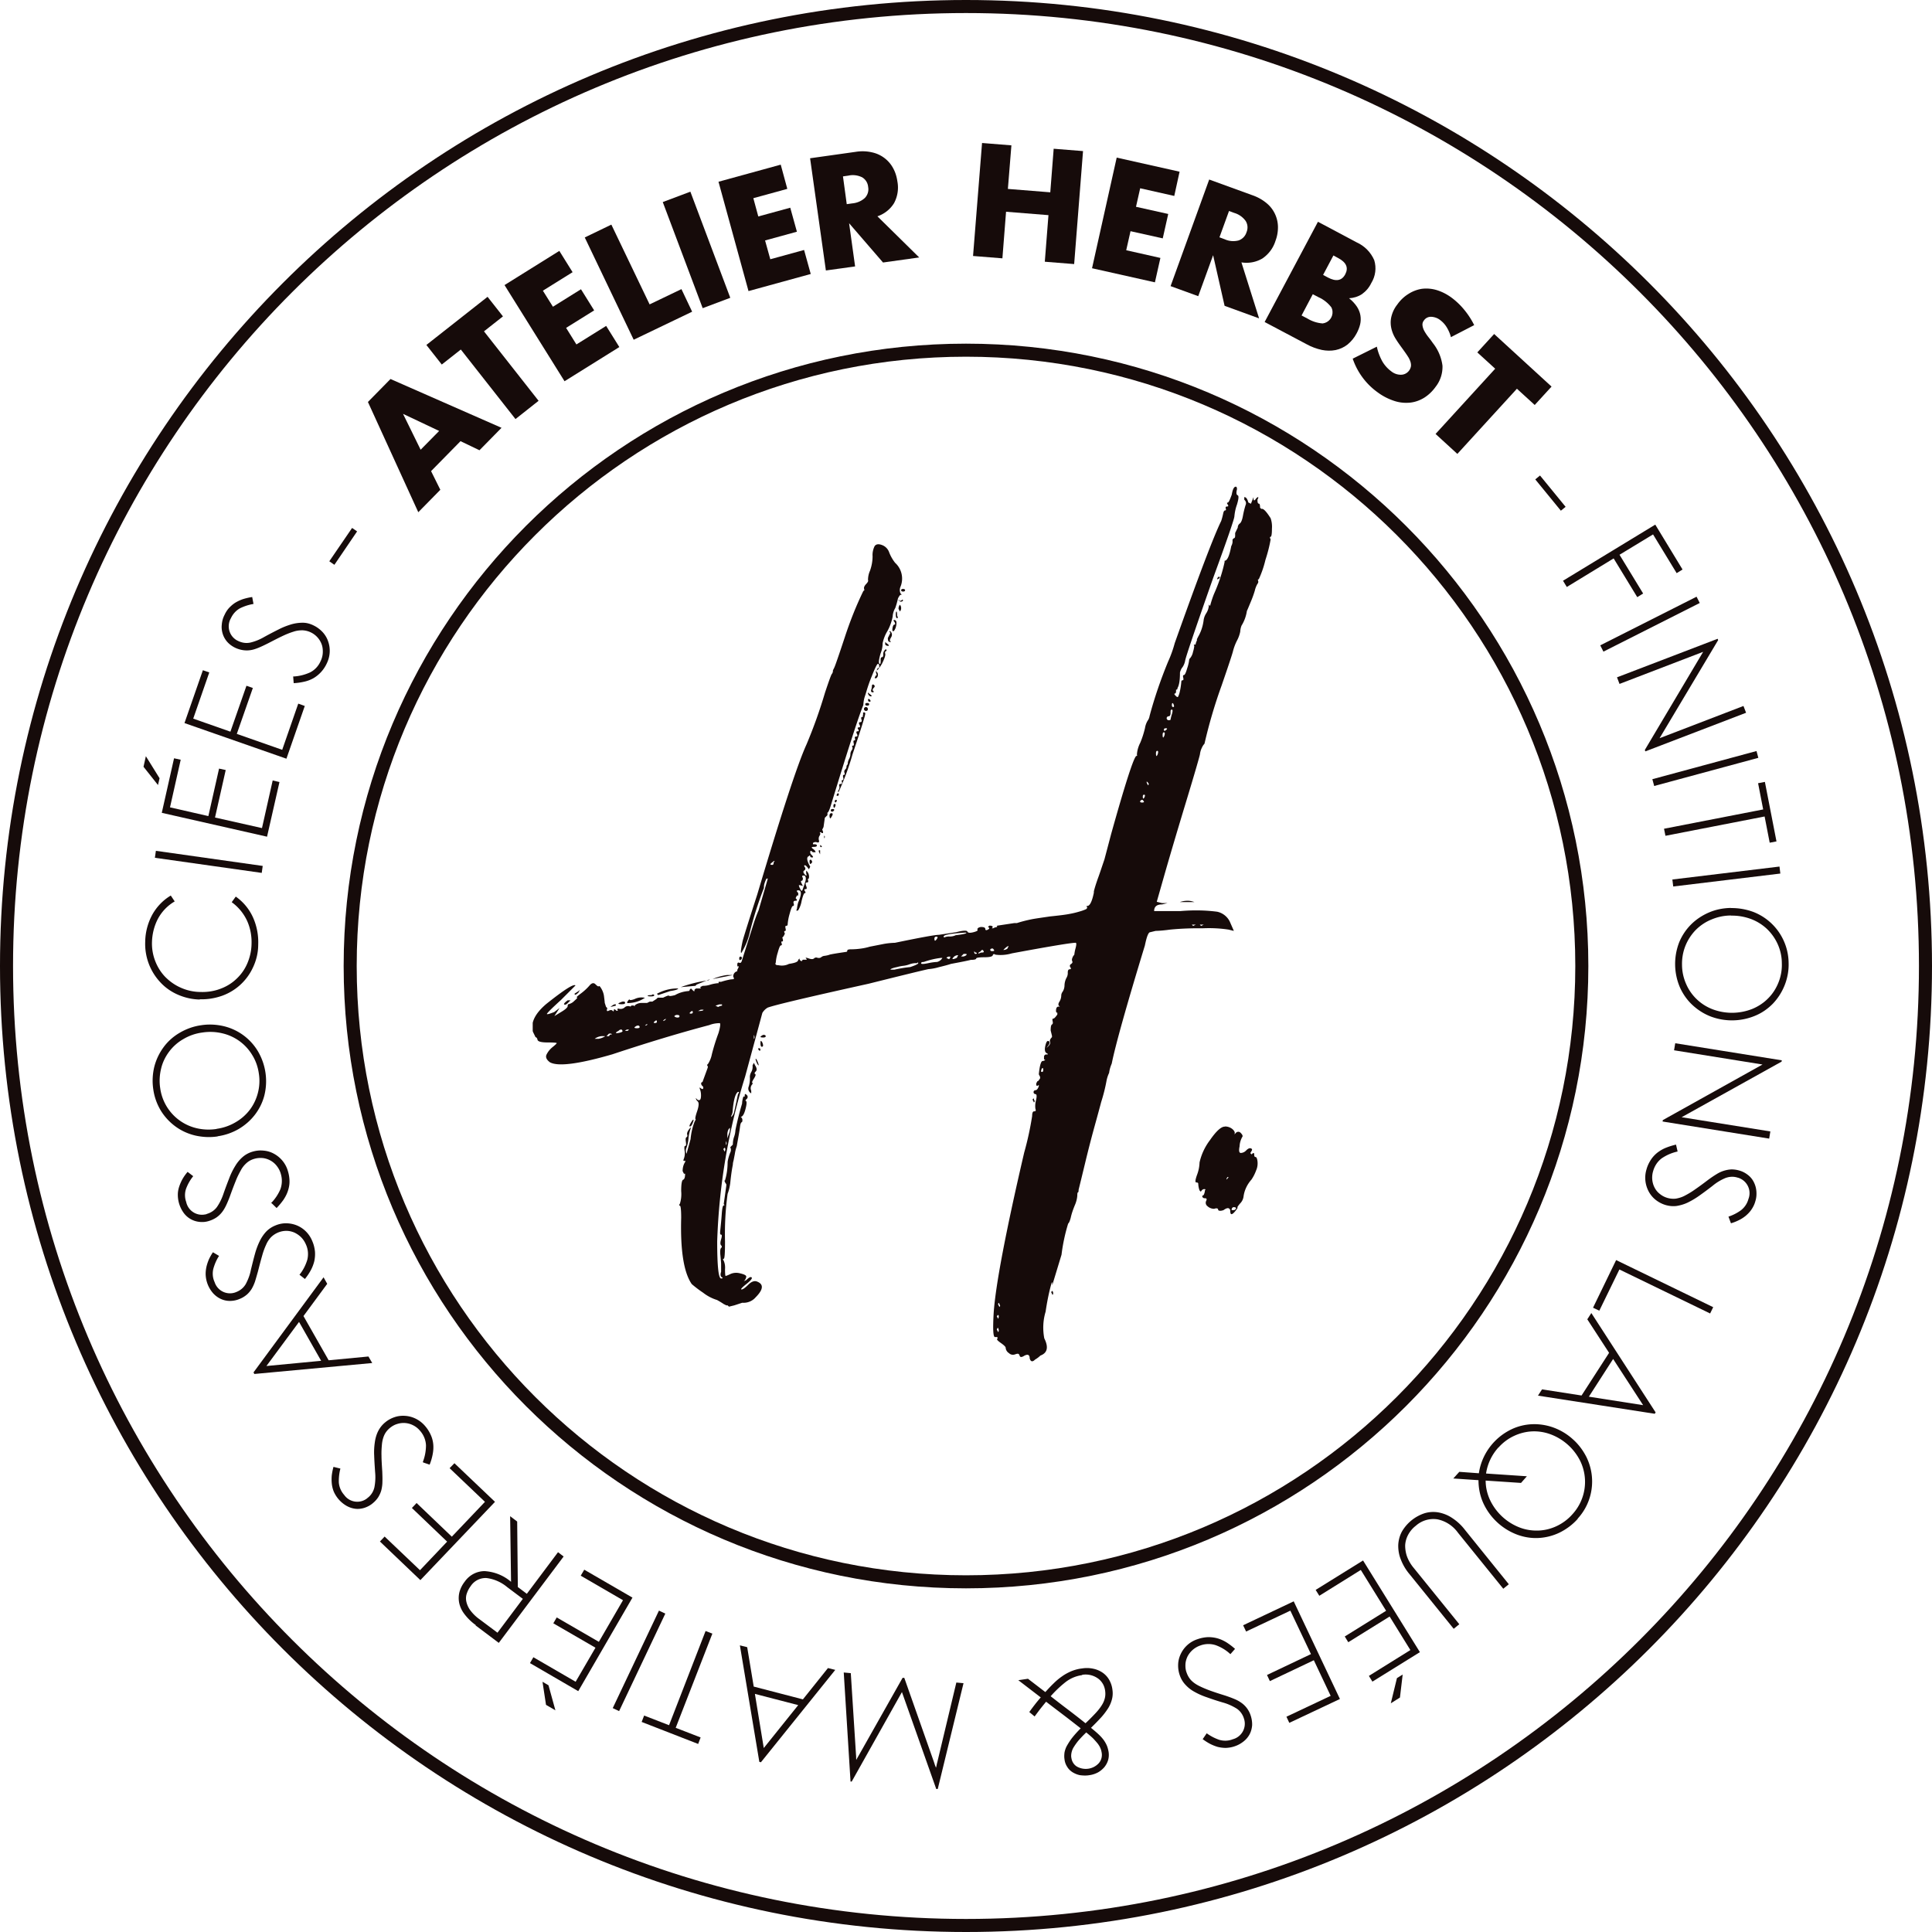 <?xml version="1.0" encoding="UTF-8"?>
<svg data-bbox="0.5 0.5 147.08 147.08" viewBox="0 0 148.08 148.08" xmlns="http://www.w3.org/2000/svg" data-type="ugc">
    <g>
        <defs>
            <clipPath id="a61c4cd7-0a4c-490e-94fc-dd99fd3375c6">
                <path d="M137.08 10.96v126.16H10.99V10.96z"/>
            </clipPath>
            <clipPath id="50d5f4e3-bf1b-4413-ad57-33d29eb8a552">
                <path d="M97.56 37.3v67.07H40.83V37.3z"/>
            </clipPath>
        </defs>
        <path fill="none" stroke="#160b0a" stroke-miterlimit="10" d="M147.58 74.04c0 40.615-32.925 73.54-73.54 73.54S.5 114.655.5 74.04 33.425.5 74.04.5s73.54 32.925 73.54 73.54z"/>
        <path fill="none" stroke="#160b0a" stroke-miterlimit="10" d="M121.24 74.04c0 26.068-21.132 47.2-47.2 47.2s-47.2-21.132-47.2-47.2 21.132-47.2 47.2-47.2 47.2 21.132 47.2 47.2z"/>
        <path d="m119.8 44.51 7.07-4.3 2.09 3.44-.45.28-1.81-2.97-2.57 1.56 1.81 2.97-.45.28-1.81-2.97-3.59 2.19-.28-.46Z" fill="#160b0a"/>
        <path fill="#160b0a" d="m130.035 45.735.243.482-7.382 3.728-.243-.482z"/>
        <path d="m123.92 51.92 7.73-2.96.04.1-4.49 7.52 6.43-2.47.2.52-7.72 2.96-.04-.11 4.47-7.52-6.41 2.46-.19-.5Z" fill="#160b0a"/>
        <path fill="#160b0a" d="m134.629 57.563.14.521-7.982 2.159-.141-.521z"/>
        <path d="m135.27 59.92.89 4.57-.52.1-.39-2.01-7.6 1.48-.11-.54 7.6-1.48-.39-2.01.52-.1Z" fill="#160b0a"/>
        <path fill="#160b0a" d="m136.391 66.418.065.536-8.21.992-.065-.536z"/>
        <g clip-path="url(#a61c4cd7-0a4c-490e-94fc-dd99fd3375c6)">
            <path d="M132.66 69.6c.58-.01 1.16.09 1.71.29 1.62.62 2.7 2.17 2.72 3.91.02.59-.09 1.18-.31 1.73-.21.52-.51.99-.89 1.39-.39.4-.85.72-1.36.93a4.62 4.62 0 0 1-3.41.06c-.52-.2-.99-.5-1.4-.88s-.73-.84-.96-1.35c-.47-1.1-.49-2.33-.06-3.45.21-.51.52-.98.91-1.37s.86-.7 1.37-.92c.53-.23 1.1-.34 1.68-.35m.01.58c-.52 0-1.03.11-1.5.31-.45.18-.86.46-1.2.8-.33.34-.6.75-.78 1.19-.19.47-.28.97-.27 1.47 0 .51.11 1.02.32 1.49.39.9 1.14 1.6 2.06 1.94.98.36 2.06.34 3.03-.05.45-.19.86-.46 1.2-.81.34-.34.6-.75.78-1.2.19-.47.28-.98.26-1.48 0-.99-.42-1.94-1.14-2.63-.35-.33-.77-.59-1.22-.76-.49-.18-1-.27-1.52-.26" fill="#160b0a"/>
            <path d="m128.4 79.96 8.17 1.31-.02.1-7.66 4.26 6.8 1.09-.09.55-8.17-1.31.02-.11 7.64-4.26-6.78-1.09z" fill="#160b0a"/>
            <path d="M128.58 88.26c-.43.09-.84.27-1.2.51-.33.24-.56.59-.67.98-.07.22-.09.45-.07.67.02.21.08.42.18.61s.23.35.4.48c.34.28.79.41 1.23.36.23-.04.46-.11.67-.22.27-.14.54-.3.79-.48.29-.2.62-.44 1-.73.23-.17.45-.32.65-.44a2.36 2.36 0 0 1 1.15-.37c.21 0 .41.03.61.09.25.07.47.19.67.35.19.15.34.34.44.55.11.22.17.45.19.69.02.26 0 .51-.08.76-.06.23-.17.45-.3.64-.12.18-.27.33-.43.47-.16.13-.34.25-.53.34-.2.1-.4.18-.61.24l-.19-.51c.34-.11.67-.28.96-.49.28-.22.48-.52.57-.86.25-.64-.07-1.35-.7-1.6-.04-.02-.09-.03-.13-.04-.31-.1-.63-.08-.93.03q-.54.225-.99.6c-.36.28-.7.53-1.01.75-.28.2-.58.38-.89.53-.27.13-.55.21-.84.26-.29.04-.58.01-.86-.07a2.3 2.3 0 0 1-.74-.38q-.33-.255-.54-.63c-.29-.53-.36-1.15-.18-1.73.07-.26.19-.51.34-.74.14-.21.31-.39.5-.54.2-.15.42-.28.65-.37.25-.1.51-.18.77-.24l.12.52Z" fill="#160b0a"/>
            <path d="m131.09 100.68-6.97-3.38-1.54 3.16-.48-.23 1.77-3.65 7.44 3.61-.24.49Z" fill="#160b0a"/>
            <path d="m126.9 108.25-.07.11-8.95-1.39.31-.48 3.03.47 2.11-3.27-1.67-2.57.31-.48 4.93 7.62Zm-3.26-4.09-1.86 2.89 4.16.65z" fill="#160b0a"/>
            <path d="M120.93 116.41c-.39.44-.87.8-1.4 1.06-.5.24-1.04.38-1.6.41s-1.11-.06-1.63-.25a4.66 4.66 0 0 1-2.61-2.42c-.25-.55-.37-1.15-.37-1.76l-1.93-.13.46-.51 1.5.11c.06-.42.18-.82.36-1.21a4.5 4.5 0 0 1 2.14-2.16c.5-.24 1.05-.37 1.6-.39s1.11.07 1.63.26c.54.2 1.04.5 1.47.89.44.39.79.86 1.05 1.38.76 1.56.5 3.43-.68 4.71m-6.07-5.46a3.8 3.8 0 0 0-.95 2l3.13.21-.45.51-2.71-.18c0 .52.12 1.03.34 1.5.47.98 1.29 1.73 2.3 2.11.46.17.94.24 1.43.22.48-.02.95-.14 1.39-.35.46-.22.87-.53 1.2-.91a3.67 3.67 0 0 0 .58-4.09 4.17 4.17 0 0 0-2.25-2.02c-.45-.17-.94-.25-1.42-.23s-.95.14-1.38.34c-.46.21-.87.52-1.2.89" fill="#160b0a"/>
            <path d="m115.65 121.42-.43.35-3.47-4.29c-.38-.53-.94-.9-1.58-1.03-.6-.09-1.2.09-1.65.49-.25.19-.45.43-.6.71-.13.25-.21.53-.22.81 0 .29.05.59.15.86.12.31.29.6.51.86l3.49 4.31-.43.35-3.38-4.18c-.29-.34-.52-.73-.68-1.15-.14-.35-.2-.73-.19-1.11.02-.35.11-.7.28-1.01a3.14 3.14 0 0 1 1.75-1.41c.34-.1.7-.12 1.05-.06.37.07.73.21 1.04.42.37.24.7.54.97.89l3.38 4.19Z" fill="#160b0a"/>
            <path d="m104.47 119.6 4.36 7.03-3.64 2.26-.27-.44 3.18-1.98-1.59-2.57-3.17 1.97-.27-.44 3.17-1.97-1.94-3.13-3.18 1.98-.28-.45 3.64-2.26Zm3.04 8.74-.21 1.77-.7.44.47-1.93.45-.28Z" fill="#160b0a"/>
            <path d="m99.16 122.74 3.54 7.48-3.88 1.83-.22-.47 3.39-1.6-1.29-2.73-3.37 1.6-.22-.47 3.37-1.6-1.58-3.33-3.39 1.6-.23-.48 3.87-1.83Z" fill="#160b0a"/>
            <path d="M94.3 126.78c-.32-.3-.7-.53-1.11-.68-.39-.13-.81-.12-1.19.02a1.73 1.73 0 0 0-.98.84c-.09.19-.15.39-.16.6-.01.22.01.44.09.64q.105.315.33.57c.16.17.36.31.57.42.27.14.56.26.85.37.33.12.72.25 1.18.39.27.09.52.18.73.27.2.08.38.18.56.31a1.9 1.9 0 0 1 .69.96c.08.24.12.5.11.75-.02.24-.08.47-.19.68s-.27.4-.46.55c-.2.16-.43.29-.67.37-.22.08-.46.12-.7.13-.21 0-.43-.03-.63-.08-.2-.06-.4-.14-.59-.24s-.37-.22-.55-.35l.31-.45c.29.21.61.38.96.5.34.1.7.09 1.03-.04.66-.17 1.06-.84.89-1.5-.01-.05-.03-.09-.04-.13-.1-.3-.3-.57-.57-.74-.33-.2-.69-.36-1.07-.46-.44-.13-.83-.26-1.19-.39a5.4 5.4 0 0 1-.95-.42q-.39-.21-.69-.54c-.2-.21-.35-.47-.44-.74-.09-.26-.13-.54-.12-.82s.08-.55.2-.8c.26-.55.73-.96 1.31-1.14.26-.09.52-.14.8-.15.25 0 .49.03.73.1s.47.18.68.31c.23.15.44.31.64.49l-.35.4Z" fill="#160b0a"/>
            <path d="M83.62 132.43c.22.18.41.34.57.49.15.14.28.28.4.44.1.14.18.28.25.44.06.15.1.31.13.48.03.21.02.43-.04.63s-.16.38-.29.54c-.14.16-.31.3-.49.4q-.315.165-.66.21c-.23.04-.47.03-.71 0-.21-.04-.4-.12-.58-.23-.17-.11-.31-.25-.41-.42a1.3 1.3 0 0 1-.2-.57c-.03-.17-.02-.35 0-.52.04-.19.1-.37.2-.54.12-.21.25-.41.4-.6.2-.25.41-.48.64-.71-.47-.37-.92-.72-1.34-1.04s-.86-.65-1.31-1c-.19.23-.36.44-.5.62-.14.19-.27.36-.38.51l-.41-.34s.07-.09.13-.18l.21-.28c.08-.1.16-.21.26-.33s.18-.22.28-.33l-1.72-1.32.74-.11 1.33 1.02c.21-.23.41-.45.62-.65.2-.2.41-.38.64-.54.22-.16.46-.29.71-.4.27-.11.55-.19.84-.22.3-.05.61-.04.91.03.26.06.5.17.71.32.2.15.36.33.48.55s.2.46.23.71c.04.25.03.5-.03.74s-.16.48-.29.69c-.16.25-.34.49-.54.71-.22.24-.48.51-.77.79m-.68-4.03c-.46.06-.89.24-1.26.52-.42.33-.81.7-1.16 1.1.37.29.78.61 1.23.95s.94.72 1.44 1.12c.29-.27.53-.52.73-.73.18-.19.35-.39.49-.61.12-.18.21-.37.26-.58.05-.2.05-.4.02-.6-.03-.19-.09-.37-.19-.53s-.23-.3-.38-.4a1.63 1.63 0 0 0-1.2-.26m.31 4.43q-.315.3-.6.63-.195.24-.36.51c-.08.13-.13.28-.16.43-.02.13-.03.25 0 .38.04.27.19.51.42.65.55.31 1.24.21 1.67-.25.2-.22.28-.52.23-.81-.02-.11-.04-.22-.09-.33-.05-.13-.12-.24-.2-.35-.11-.14-.23-.27-.35-.4-.14-.14-.33-.3-.55-.48" fill="#160b0a"/>
            <path d="M71.85 137.12h-.09l-2.63-7.43-3.85 6.86h-.09l-.52-8.36.54.05.4 6.27c.01.06.01.12.01.19 0 .06 0 .12.01.19.03-.06.06-.12.09-.17s.07-.11.1-.17l3.36-5.95h.13l2.28 6.47q.06.21.15.42c.02-.07.04-.14.05-.21s.03-.14.05-.21l1.46-6.11.55.05-1.98 8.13Z" fill="#160b0a"/>
            <path d="m58.32 135.07-.12-.03-1.49-8.93.56.14.5 3.02 3.77.98 1.92-2.4.56.14-5.69 7.07Zm2.86-4.38-3.32-.86.68 4.15z" fill="#160b0a"/>
            <path d="m53.52 133.67-4.34-1.69.19-.49 1.91.74 2.8-7.22.52.2-2.81 7.22 1.91.74-.19.5Z" fill="#160b0a"/>
            <path fill="#160b0a" d="m50.506 123.446.488.23-3.542 7.474-.488-.231z"/>
            <path d="m48.47 122.46-4.15 7.16-3.7-2.15.26-.45 3.24 1.88 1.52-2.61-3.23-1.87.26-.45 3.23 1.87 1.85-3.19-3.24-1.88.27-.46 3.71 2.15Zm-6.62 8.21-.27-1.77.46.27.53 1.92z" fill="#160b0a"/>
            <path d="M36.47 124.56a4 4 0 0 1-.89-.87c-.19-.25-.33-.55-.39-.86-.05-.27-.04-.56.03-.82.08-.28.21-.54.39-.77.35-.51.92-.82 1.54-.82.75.05 1.45.33 2.02.82l-.07-5.03.54.41.05 5.02.69.52 2.39-3.19.43.33-4.97 6.62-1.78-1.34Zm3.61-2.01-1.2-.9c-.45-.38-1.01-.63-1.6-.7-.49-.02-.95.22-1.21.63-.13.17-.22.35-.29.55s-.08.41-.04.61c.05.24.15.46.29.66.2.27.44.51.71.7l1.39 1.04 1.94-2.59Z" fill="#160b0a"/>
            <path d="m37.93 115.12-5.71 5.99-3.1-2.96.36-.38 2.71 2.58 2.08-2.19-2.7-2.58.36-.38 2.7 2.58 2.54-2.67-2.71-2.58.37-.38 3.11 2.96Z" fill="#160b0a"/>
            <path d="M32.41 112.05c.16-.41.24-.85.24-1.28a1.8 1.8 0 0 0-.45-1.1c-.14-.17-.32-.32-.52-.42a1.6 1.6 0 0 0-1.23-.11c-.21.06-.4.17-.57.31s-.31.31-.41.51c-.1.21-.16.44-.19.68-.03.31-.05.61-.04.92 0 .35.03.76.06 1.24.01.29.02.55.01.78 0 .21-.03.42-.08.63-.05.19-.13.36-.23.53-.11.17-.25.33-.41.46-.19.17-.42.29-.66.37-.23.07-.47.1-.7.07-.24-.03-.47-.11-.68-.23a2.35 2.35 0 0 1-.97-1.09c-.08-.2-.13-.41-.15-.62q-.03-.315 0-.63c.03-.22.07-.43.13-.64l.53.13c-.09.35-.13.71-.12 1.07.03.35.17.68.41.95.39.56 1.17.69 1.72.29.04-.03.07-.06.11-.09.25-.2.42-.48.49-.8.07-.38.09-.77.05-1.16-.03-.46-.06-.87-.07-1.25-.02-.35 0-.69.05-1.03.04-.29.12-.58.25-.84s.31-.49.53-.67c.21-.18.46-.32.73-.41.26-.09.54-.12.82-.1.6.04 1.16.34 1.54.8.18.21.32.44.43.69q.15.345.18.72c.02.25 0 .5-.05.75-.05.27-.13.53-.23.78l-.5-.17Z" fill="#160b0a"/>
            <path d="m19.49 105.3-.06-.11 5.37-7.29.28.5-1.82 2.47 1.93 3.39 3.05-.29.29.5-9.04.84Zm5.13-.99-1.7-2.99-2.5 3.38 4.2-.4Z" fill="#160b0a"/>
            <path d="M22.94 97.72c.28-.34.48-.73.61-1.15.1-.39.07-.81-.1-1.18-.09-.21-.21-.4-.37-.56-.15-.15-.33-.27-.52-.36-.19-.08-.4-.13-.61-.13-.44 0-.87.18-1.18.49-.16.17-.29.37-.38.59-.13.28-.23.57-.31.87-.1.34-.2.74-.32 1.2-.08.28-.15.53-.22.75-.07.2-.16.4-.27.58-.11.16-.23.31-.38.43-.16.13-.34.24-.53.31-.23.1-.49.15-.74.15q-.36 0-.69-.15c-.22-.1-.41-.24-.58-.42a2.3 2.3 0 0 1-.58-1.34c-.02-.21 0-.43.04-.64s.11-.41.19-.61c.09-.2.2-.39.32-.57l.47.28c-.2.3-.34.64-.44.99-.08.34-.05.7.1 1.02a1.235 1.235 0 0 0 1.68.75c.3-.12.55-.33.71-.61.18-.34.32-.71.39-1.09.11-.44.21-.85.31-1.21.09-.33.21-.66.36-.97.13-.27.29-.51.49-.73.2-.21.44-.37.71-.48.26-.11.53-.17.81-.17q.42 0 .81.15c.56.22 1 .67 1.22 1.23.11.25.17.51.2.78.02.25 0 .5-.05.74-.06.24-.15.48-.27.7-.13.24-.28.46-.45.67l-.42-.33Z" fill="#160b0a"/>
            <path d="M20.76 92.23c.31-.31.56-.68.73-1.08.14-.38.15-.8.03-1.19-.06-.22-.17-.42-.31-.6-.13-.17-.3-.31-.48-.41s-.39-.17-.6-.19c-.22-.02-.44 0-.64.06-.21.06-.41.16-.58.31-.18.16-.33.34-.44.55-.15.27-.29.54-.4.83-.13.32-.28.71-.44 1.16q-.15.405-.3.72c-.09.19-.2.38-.33.54q-.18.225-.42.39c-.17.11-.36.2-.56.26-.24.08-.5.1-.75.07a1.7 1.7 0 0 1-1.2-.7 2.37 2.37 0 0 1-.44-1.39c0-.21.04-.42.11-.63.07-.2.15-.39.26-.58s.24-.37.38-.53l.43.33c-.23.28-.41.6-.54.94-.12.33-.12.7 0 1.03.14.67.79 1.1 1.46.96.05 0 .09-.02.13-.04.31-.09.58-.27.77-.53.22-.32.39-.68.51-1.05.15-.43.3-.82.44-1.18.12-.32.28-.64.46-.93.15-.25.34-.48.56-.67s.48-.33.76-.41c.27-.08.55-.11.83-.08.28.02.55.1.79.23.53.28.93.77 1.09 1.35.08.26.12.53.12.8 0 .25-.05.49-.13.73s-.2.46-.34.67c-.16.22-.33.43-.52.62l-.38-.37Z" fill="#160b0a"/>
            <path d="M16.69 87.1c-.58.09-1.17.06-1.74-.07-.54-.13-1.05-.36-1.5-.69s-.83-.74-1.12-1.21c-.3-.5-.5-1.05-.58-1.63-.09-.58-.06-1.18.08-1.75.14-.54.38-1.04.71-1.49s.75-.82 1.23-1.1c.51-.3 1.07-.5 1.65-.58.57-.09 1.16-.06 1.72.07a4.18 4.18 0 0 1 2.62 1.91c.61 1.03.79 2.25.5 3.41-.14.54-.39 1.04-.73 1.48s-.76.8-1.23 1.08c-.5.29-1.05.48-1.62.56m-.07-.57c.51-.07 1-.24 1.44-.5.42-.24.79-.56 1.09-.95.29-.38.5-.82.62-1.28.13-.49.16-1 .08-1.5-.07-.51-.24-1-.51-1.43a3.62 3.62 0 0 0-2.29-1.66c-.5-.12-1.02-.14-1.54-.06-.52.07-1.01.24-1.46.51-.42.24-.79.57-1.08.96s-.5.82-.61 1.29c-.12.49-.15 1-.07 1.51a3.66 3.66 0 0 0 2.78 3.06c.5.12 1.03.14 1.54.06" fill="#160b0a"/>
            <path d="M15.32 76.61c-.58-.01-1.15-.14-1.68-.37-.51-.22-.97-.54-1.34-.94a4.3 4.3 0 0 1-1.17-3.13c.01-.72.2-1.43.54-2.06.34-.61.83-1.12 1.42-1.47l.3.45c-.55.32-.99.78-1.29 1.34-.28.54-.43 1.14-.45 1.74-.02.5.06 1 .24 1.47.17.45.42.86.75 1.21.34.35.74.64 1.19.84.48.22 1.01.34 1.54.34.52.02 1.05-.06 1.54-.25.46-.17.88-.43 1.23-.77.35-.33.63-.73.82-1.18.2-.47.31-.97.32-1.48.02-.61-.09-1.21-.34-1.77a3.64 3.64 0 0 0-1.18-1.43l.31-.43c.57.4 1.02.94 1.31 1.57.3.66.44 1.38.41 2.11 0 .61-.14 1.2-.4 1.75A4.14 4.14 0 0 1 17 76.33c-.55.19-1.12.28-1.7.26" fill="#160b0a"/>
            <path fill="#160b0a" d="m11.948 65.212 8.188 1.158-.075.534-8.189-1.158z"/>
            <path d="M12.11 60.17 11 58.77l.18-.81 1.05 1.69zm8.36 3.96L12.4 62.3l.94-4.18.51.11-.82 3.65 2.94.67.82-3.64.51.11-.82 3.64 3.6.81.82-3.65.52.12-.95 4.18Z" fill="#160b0a"/>
            <path d="m21.95 58.15-7.81-2.73 1.41-4.05.49.17-1.23 3.54 2.85 1 1.23-3.52.49.17-1.23 3.52 3.48 1.22 1.23-3.54.5.18-1.41 4.05Z" fill="#160b0a"/>
            <path d="M22.49 51.85c.44-.02.87-.13 1.27-.31.36-.18.65-.49.81-.86.1-.2.16-.43.17-.65.01-.21-.01-.43-.08-.63a1.64 1.64 0 0 0-1.48-1.09c-.24 0-.47.03-.7.11-.29.09-.58.21-.85.34-.32.15-.68.34-1.11.56-.26.13-.49.24-.71.33-.2.08-.4.15-.61.18-.19.03-.38.03-.58 0s-.4-.09-.59-.18c-.23-.11-.44-.26-.61-.45a1.7 1.7 0 0 1-.35-.62c-.07-.23-.1-.47-.07-.71.02-.26.09-.51.21-.74.1-.22.23-.42.4-.59.15-.15.32-.29.5-.39s.38-.19.58-.25c.21-.06.42-.11.64-.14l.1.53c-.36.06-.7.17-1.03.33-.31.17-.55.44-.7.76-.34.59-.15 1.34.44 1.69l.12.06c.29.14.61.19.93.12.38-.09.74-.24 1.08-.44.4-.22.77-.41 1.11-.58.31-.16.63-.28.96-.38q.42-.12.87-.12c.29 0 .57.08.83.21.25.12.48.29.67.49s.34.44.43.7c.21.57.17 1.19-.1 1.73a2.54 2.54 0 0 1-1.03 1.13c-.22.12-.46.21-.7.26-.26.06-.53.1-.8.11l-.04-.52Z" fill="#160b0a"/>
            <path d="m26.98 40.46.39.27-1.74 2.56-.39-.27 1.75-2.56Z" fill="#160b0a"/>
            <path d="m35.3 33.81-2.26 2.3.71 1.43-1.69 1.72-3.86-8.45 1.73-1.76 8.51 3.74-1.69 1.72-1.44-.69Zm-1.64-.78-2.77-1.31 1.35 2.75z" fill="#160b0a"/>
            <path d="m37.09 25.39 4.19 5.33-1.77 1.4-4.19-5.33-1.46 1.15-1.18-1.5 4.69-3.69 1.18 1.5-1.46 1.15Z" fill="#160b0a"/>
            <path d="m43.89 20.86-2.28 1.42.77 1.23 2.15-1.34 1.01 1.62-2.15 1.34.79 1.27 2.28-1.42 1.01 1.62-4.2 2.62-4.6-7.37 4.2-2.62 1.01 1.62Z" fill="#160b0a"/>
            <path d="m46.86 17.22 2.93 6.11 2.44-1.17.82 1.73-4.48 2.15-3.75-7.84 2.03-.98Z" fill="#160b0a"/>
            <path fill="#160b0a" d="m52.914 14.691 3.059 8.134-2.115.795-3.06-8.133z"/>
            <path d="m60.33 14.48-2.59.71.38 1.4 2.45-.67.51 1.84-2.44.67.4 1.44 2.59-.71.51 1.84-4.77 1.31-2.3-8.38 4.77-1.31.5 1.84Z" fill="#160b0a"/>
            <path d="m70.47 19.73-2.79.39-2.6-3.01.46 3.31-2.24.31-1.21-8.6 3.48-.49c.43-.07.86-.06 1.28.04.69.15 1.28.6 1.61 1.22.17.31.27.65.32 1 .11.57.02 1.15-.25 1.66-.29.48-.75.84-1.28 1.02l3.2 3.15Zm-5.58-4.08.42-.06c.36-.03.71-.17.98-.42.21-.22.31-.53.25-.84a.95.95 0 0 0-.46-.74c-.33-.16-.7-.21-1.05-.13l-.42.06.29 2.13Z" fill="#160b0a"/>
            <path d="m77.25 14.48 3.25.26.26-3.34 2.25.18-.68 8.66-2.25-.18.28-3.57-3.25-.26-.28 3.57-2.25-.18.69-8.66 2.25.18z" fill="#160b0a"/>
            <path d="m90.01 15.02-2.62-.59-.32 1.42 2.47.55-.42 1.87-2.47-.55-.33 1.46 2.62.59-.42 1.87-4.82-1.08 1.89-8.48 4.82 1.08-.41 1.87Z" fill="#160b0a"/>
            <path d="m96.5 24.4-2.64-.96-.88-3.88-1.14 3.14-2.12-.77 2.96-8.17 3.3 1.2c.41.14.79.35 1.12.63.54.45.85 1.13.85 1.83 0 .35-.06.7-.19 1.04-.17.55-.52 1.02-1 1.35-.49.29-1.06.39-1.61.3l1.35 4.28Zm-3.03-6.21.4.15c.33.15.7.18 1.06.09.29-.1.52-.33.61-.63.12-.28.1-.61-.07-.87a1.64 1.64 0 0 0-.87-.61l-.4-.15-.73 2.01Z" fill="#160b0a"/>
            <path d="m101.02 17 2.97 1.58c.6.27 1.08.76 1.34 1.36.18.59.1 1.23-.23 1.76-.16.34-.41.63-.72.85-.29.19-.63.29-.98.31.23.18.43.39.6.64.13.2.23.43.27.67.04.23.03.47-.02.69q-.09.36-.27.69c-.17.33-.41.62-.7.86-.27.21-.58.35-.91.42-.35.07-.71.06-1.06-.01-.41-.09-.81-.24-1.17-.44l-3.21-1.7 4.08-7.67Zm-1.26 7.18.44.23c.36.22.76.35 1.18.38.47-.06.8-.48.75-.95-.01-.1-.04-.2-.09-.29-.26-.33-.59-.6-.98-.77l-.44-.23zm1.65-3.11.37.2c.62.33 1.07.25 1.33-.25s.08-.91-.54-1.24l-.37-.2z" fill="#160b0a"/>
            <path d="M111.21 25.85c-.07-.28-.19-.55-.34-.79-.13-.21-.3-.39-.49-.53-.2-.16-.45-.24-.7-.25-.22 0-.42.1-.54.28-.09.11-.13.25-.11.39.02.15.07.29.14.42q.135.24.3.45c.12.15.24.31.35.47.4.5.66 1.11.74 1.74.02.58-.16 1.15-.52 1.61-.24.34-.54.63-.89.85-.33.2-.69.33-1.07.37-.41.04-.82 0-1.21-.13-.46-.15-.89-.37-1.28-.66a5.24 5.24 0 0 1-1.91-2.58l1.85-.92c.08.4.23.78.42 1.13.17.29.4.55.67.75.23.19.52.29.82.27.35-.03.63-.29.7-.63.02-.12 0-.24-.03-.35-.05-.15-.12-.3-.21-.43-.1-.16-.23-.34-.38-.55-.18-.25-.36-.49-.52-.75a2.6 2.6 0 0 1-.35-.8c-.07-.29-.08-.59-.02-.88.08-.36.23-.69.46-.98.23-.33.52-.61.86-.82.31-.2.65-.33 1.01-.39.37-.05.75-.02 1.11.08.41.12.79.31 1.14.56q.555.405.99.93c.31.37.58.78.79 1.21l-1.76.91Z" fill="#160b0a"/>
            <path d="m116.27 29.79-4.57 5-1.67-1.53 4.57-5-1.37-1.25 1.29-1.41 4.4 4.03-1.29 1.41-1.37-1.25Z" fill="#160b0a"/>
            <path fill="#160b0a" d="m118.036 36.446 1.962 2.4-.364.297-1.962-2.4z"/>
        </g>
        <g clip-path="url(#50d5f4e3-bf1b-4413-ad57-33d29eb8a552)">
            <path d="M94.81 37.3h-.1c.07 0 .1.07.1.2-.07.27-.05.42.05.46s.08.27-.05.71c-.11.3-.17.6-.2.91 0 .17-.54 1.75-1.63 4.73-1.36 3.87-2.07 5.97-2.14 6.31-.03.18-.1.36-.2.51-.1.12-.16.26-.2.41 0 .26-.01.51-.05.76-.02.12-.05.24-.1.36-.03.05-.05.1-.05.15 0 .03-.04.05-.1.05v.1c0 .14-.04.2-.1.2s-.04.07.1.2c.07.07.12.08.15.05.07-.14.12-.3.15-.46.05-.22.08-.44.1-.66 0-.1.03-.15.1-.15s.08-.07.05-.2-.02-.2.05-.2.15-.16.25-.51c.07-.2.12-.4.15-.61 0-.08.04-.15.1-.2.1-.14.17-.29.2-.46.05-.15.08-.3.1-.46-.07-.07-.04-.1.1-.1.01-.11.05-.21.1-.31v-.1l.1-.2c.22-.38.35-.79.41-1.22.02-.2.09-.39.2-.56s.18-.36.2-.56v-.11l.1.1c.08-.31.18-.62.3-.92.35-.78.63-1.6.81-2.44v-.1c.2 0 .37-.37.51-1.12.05-.09.09-.2.1-.31v-.2l.1-.1c.07 0 .1-.07.1-.2v-.2l.2-.41c0-.12.05-.24.15-.31s.19-.27.25-.61c.05-.28.12-.55.2-.81.07-.14.02-.31-.1-.41v-.2c.14 0 .24.14.31.41l.2.1.2-.51v.1c0 .2.07.2.2 0 .07-.07.12-.1.15-.1s.02.07-.05.2c0 .2.03.3.1.3s.1.1.1.31l.1.1c.13-.07.37.17.71.71.09.26.12.54.1.81 0 .41-.04.61-.1.61s-.07.07 0 .2c-.09.53-.23 1.06-.4 1.58-.12.51-.29 1-.51 1.48-.07 0-.08.04-.05.1.03.09.01.19-.05.25-.09.16-.16.33-.2.51-.07.24-.17.53-.31.86-.14.34-.24.58-.3.71-.06.4-.2.78-.41 1.12-.06.15-.09.3-.1.46-.05.25-.14.49-.26.71q-.195.39-.3.81c-.04.17-.32 1.03-.86 2.59A38 38 0 0 0 92.32 57c-.08.09-.15.19-.2.31q-.12.24-.15.51c-.04.2-.39 1.42-1.07 3.66s-1.22 4.07-1.63 5.5l-.61 2.14.41.1h.41l-.41.1c-.41 0-.61.17-.61.51h2.03c.93-.08 1.87-.07 2.8.05.42.09.78.37.97.76l.31.71-.41-.1c-.66-.1-1.32-.13-1.98-.1-.83-.01-1.66.02-2.49.1-.37.05-.74.09-1.12.1l-.41.1c-.14 0-.27.34-.41 1.02-1.43 4.68-2.27 7.7-2.54 9.05-.1.23-.17.47-.2.71-.09.19-.16.4-.2.61-.1.55-.24 1.1-.41 1.63-.27 1.02-.48 1.76-.61 2.24s-.34 1.27-.61 2.39-.44 1.81-.51 2.09c0 .14-.02.2-.05.2s-.05.08-.05.25c-.02.26-.09.52-.2.76-.12.3-.23.6-.3.92-.07.27-.14.42-.2.46-.24.78-.41 1.58-.51 2.39l-.71 2.34v-.1c0-.2-.03-.17-.1.1-.18.67-.31 1.35-.41 2.03-.2.66-.23 1.36-.1 2.04q.51 1.02-.3 1.32c-.12.12-.26.22-.41.31-.2.2-.34.16-.41-.1 0-.27-.14-.34-.41-.2q-.3.195-.36 0c-.06-.195-.15-.17-.36-.1-.16.06-.34.02-.46-.1a.53.53 0 0 1-.25-.41q0-.105-.36-.36c-.36-.255-.32-.29-.26-.36 0-.07-.02-.1-.05-.1h-.15c-.14 0-.17-.61-.1-1.83.14-2.1.92-6.21 2.34-12.31.26-.92.46-1.85.61-2.8q0-.36.15-.36c.15 0 .14-.07.1-.2-.03-.22-.01-.45.05-.66.07-.31.05-.46-.05-.46-.08 0-.15-.08-.14-.16 0-.08.07-.14.14-.14.1 0 .19-.1.26-.31v-.1c-.14.13-.2.1-.2-.1l.1-.2c0 .07.07 0 .2-.2v-.11l-.1-.2q.105-1.02.3-1.02c.08 0 .15-.04.2-.1-.07 0-.1-.02-.1-.05v-.15c-.01-.1.06-.19.15-.2h.05c.13 0 .13-.03 0-.1s-.17-.25-.1-.56.15-.42.26-.36.08.19-.05.36-.14.19 0 .05.19-.25.15-.36.02-.22.15-.36v-.1l-.1-.41c0-.27.03-.42.1-.46s.08-.12.05-.25-.02-.2.05-.2.16-.1.31-.31v-.2c0 .07-.02.08-.05.05a.17.17 0 0 1-.05-.15c0-.2.07-.31.2-.31h.1c-.14-.07-.15-.19-.05-.36a.93.93 0 0 0 .15-.46.5.5 0 0 1 .1-.31c.1-.15.15-.33.15-.51.01-.2.06-.39.15-.56.07-.12.11-.26.1-.41 0-.16.05-.25.15-.25s.12-.05.05-.15a.16.16 0 0 1 .02-.23c.01 0 .02-.02.03-.02.1-.07.13-.14.1-.2a.3.3 0 0 1 0-.26c.03-.1.08-.18.15-.25.02-.17.05-.34.1-.51.07-.27.07-.41 0-.41-.34 0-1.97.27-4.88.81-.41.12-.85.16-1.27.1-.1-.07-.17-.05-.2.05s-.25.15-.66.15-.61.04-.61.1-.14.1-.41.1c-.27.07-.78.17-1.53.31-.2.07-.51.15-.92.25q-.405.12-.81.15c-.88.2-2.41.58-4.58 1.12-4.61 1.02-7.19 1.63-7.73 1.83-.17.1-.31.24-.41.41-.2.75-.64 2.37-1.32 4.88-1.28 4.09-2 8.33-2.14 12.62q0 2.85.3 2.85c.14 0 .15-.04.05-.1s-.12-.2-.05-.41v-.61c0-.07-.02-.27-.05-.61-.04-.34-.02-.54.05-.61.06-.04.07-.12.02-.18l-.02-.02c-.07-.07-.07-.22 0-.46q.105-.36 0-.36c-.105 0-.08-.15-.05-.46s.07-.68.1-1.12.08-.66.15-.66.07-.04 0-.1l.2-1.42v-.1c-.14-.2-.17-.3-.1-.3.14-.46.2-.94.2-1.42.04-.25.11-.48.2-.71.07-.13.07-.28 0-.41l.1-.1.1-.1c0-.21.03-.41.1-.61.06-.16.09-.34.1-.51.14-.69.31-1.37.51-2.03 0-.12.02-.24.05-.36q.045-.255.15-.15v-.1c0-.14.05-.15.15-.05.08.06.1.18.04.27-.01.01-.02.03-.04.04-.1.1-.12.15-.05.15.07.07.05.29-.05.66s-.22.56-.36.56c.13.09.17.26.1.41q-.105 0-.15.36c-.045.36-.12.73-.25 1.48-.07.2-.12.4-.15.61-.04.2-.07.37-.1.51-.03.1-.05.2-.05.3-.07.34-.14.81-.2 1.42-.04.28-.1.55-.2.81-.17 1.21-.23 2.44-.2 3.66 0 .88-.03 1.32-.1 1.32s-.07.05 0 .15c.09.21.12.43.1.66 0 .34.02.51.05.51q.18-.06.36-.15c.24-.11.51-.12.76-.05.3.07.46.15.46.25-.02.14-.09.27-.2.36l.2-.1c.2-.2.34-.27.41-.2s-.07.24-.41.51-.46.41-.36.41.27-.12.51-.36.46-.32.66-.25c.54.2.51.61-.1 1.22-.25.29-.63.44-1.02.41l-.61.2-.41.1-.1-.1h-.1l-.2-.1c-.16-.11-.33-.21-.51-.31a3.3 3.3 0 0 1-1.07-.56q-.45-.3-.87-.66c-.61-.88-.88-2.58-.81-5.09 0-.61-.04-.92-.1-.92s-.07-.05 0-.15c.1-.31.13-.64.1-.97q0-.81.15-.87c.1-.03.15-.19.15-.46h-.09l-.1-.2c0-.25.06-.5.2-.71v-.1c-.14.07-.17.02-.1-.15.07-.2.09-.41.05-.61-.03-.24-.02-.36.05-.36s.08-.1.05-.31-.02-.32.05-.36.08-.1.05-.2.02-.24.15-.41.16-.17.1 0a3 3 0 0 0-.15.71 3 3 0 0 1-.15.71.53.53 0 0 0 0 .46l.31-1.12c.04-.45.14-.9.3-1.32l.1-.2c-.07 0-.04-.2.1-.61s.15-.66.05-.76a.4.4 0 0 1-.15-.26l.1.1c.05.06.13.08.2.05.07-.04.1-.15.1-.36 0-.18-.03-.35-.1-.51v-.1c.14.13.22.16.26.1.03-.07.01-.16-.05-.2a.26.26 0 0 1-.1-.2c0-.05.03-.09.08-.1h.02l.41-1.12v-.1q-.105-.105 0-.15c.15-.23.26-.49.31-.76.14-.55.31-1.1.51-1.63.14-.47.16-.73.1-.76-.28 0-.56.05-.81.15-2.31.61-4.78 1.36-7.43 2.24-2.58.75-4.17.95-4.78.61-.27-.2-.36-.41-.25-.61.11-.22.27-.41.46-.56.2-.16.31-.27.31-.3s-.24-.05-.71-.05-.73-.07-.76-.2-.08-.2-.15-.2l-.2-.41c-.2-.68.14-1.39 1.02-2.14 1.36-1.08 2.1-1.56 2.24-1.42l-.56.56-.56.56c-.75.68-1.1 1.04-1.07 1.07.03.04.22-.02.56-.15l.41-.31-.2.31-.2.31.51-.31c.34-.2.51-.36.51-.46s.03-.15.1-.15c.16-.05.3-.13.41-.25.2-.17.27-.26.2-.26s.03-.1.3-.3c.24-.18.46-.38.66-.61.17-.2.32-.24.46-.1s.22.19.26.15.1.03.2.2c.11.19.18.4.2.61.03.24.05.39.05.46l.1.31.1.1c-.07.2-.04.27.1.2q.21-.105.3 0c.07.07.1.05.1-.05s.07-.08.2.05h.11c-.07-.14-.04-.19.1-.15.14.03.3 0 .41-.1.09-.09.23-.13.36-.1.1.04.15.02.15-.05h.2l.1.1c-.07-.07-.03-.13.1-.2s.27-.1.41-.1h.41l.2-.1h.2l.31-.2.1-.1h.41c.27-.13.42-.19.46-.15s.19.02.46-.05c.31-.18.66-.28 1.02-.31.05 0 .1-.03.1-.08v-.02l.1-.1.2.2h.1c-.07-.07-.03-.13.1-.2h.3c.07 0 .07-.03 0-.1l.2-.1c.21 0 .41-.03.61-.1.17-.05.34-.08.51-.1h.1v-.11h.2c.18-.06.37-.11.56-.15.12-.03.24-.04.36-.05.07 0 .07-.07 0-.2a.4.4 0 0 1 .31-.41v-.1l.1-.2v-.1c-.07.07-.1.04-.1-.1s.05-.19.15-.15.16-.02.2-.15.36-1.15.97-3.05c.07-.2.16-.47.31-.81l.71-2.44h-.1q-.09.165-.15.36c-.04.12-.05.24-.05.36-.45 1.16-.83 2.35-1.12 3.56-.13.5-.34.98-.61 1.42-.07 0-.03-.31.1-.92.07-.27.44-1.46 1.12-3.56 1.84-6.17 3.09-10 3.77-11.49.55-1.3 1.02-2.62 1.42-3.97.27-.81.44-1.29.51-1.42.07-.08.11-.19.1-.3l.1-.2q.105-.21.81-2.34c.4-1.22.87-2.41 1.43-3.56.07 0 .08-.05.05-.15s.02-.22.15-.36.19-.24.15-.31c0-.25.05-.49.15-.71.13-.36.2-.74.2-1.12-.02-.26.04-.53.15-.76.1-.16.29-.2.56-.1.26.09.47.3.56.56.11.29.27.57.46.81.51.46.67 1.2.41 1.83-.07.16-.07.35 0 .51l.1.1c-.06 0-.11.01-.15.05-.06.08-.11.16-.15.26-.05.24-.12.48-.2.71-.12.2-.19.43-.2.66-.08.39-.21.77-.41 1.12-.17.28-.29.59-.36.92 0 .26-.05.52-.15.76-.14.48-.17.75-.1.81s.1 0 .1-.2v-.2s.03-.09.08-.1h.02c.07 0 .1-.07.1-.2a.43.43 0 0 1 .2-.41q.105.105 0 .15c-.07.04-.08.1-.05.2s-.05.36-.25.76c-.2.34-.34.51-.41.51l.1-.2c.07.07.1.04.1-.1s-.04-.2-.1-.2-.22.31-.46.92c-.18.43-.33.87-.46 1.32l-.1.31c-.06.2-.09.4-.1.61-.34.81-1.15 3.32-2.44 7.53-.14.48-.24.71-.31.71v.2l-.1.1-.1.1-.1.71-.1.2c.07.14.08.22.05.25s-.08.02-.15-.05h-.1c.07.07.07.15 0 .26-.07.1-.09.24-.05.36q.045.21-.15.15a.32.32 0 0 0-.31.05v.1h.1c.14 0 .2.03.2.1s-.08.1-.25.1-.19.05-.05.15.2.19.2.26h-.21c-.14-.14-.2-.14-.2 0 0 .08.04.15.1.2.14.14.15.2.05.2s-.15-.03-.15-.1-.04-.07-.1 0c-.2.07-.17.34.1.81l-.1.2c-.14-.2-.24-.31-.31-.31s-.07.05 0 .15c.06.07.05.17-.02.23-.01 0-.02.02-.03.02-.1.07-.08.17.05.31s.16.1.1-.1v-.2c.18.14.26.38.2.61-.07 0-.08.05-.05.15s0 .15-.1.15-.12.08-.05.26.05.25-.05.25-.12.05-.05.15.07.15 0 .15-.15.2-.25.61c-.04.25-.13.49-.26.71-.14.07-.17.03-.1-.1.02-.17.05-.34.1-.51.27-.61.27-.92 0-.92-.14 0-.14.07 0 .2v.2h-.1l-.1.2c.14.14.14.2 0 .2s-.19.07-.15.2.02.2-.05.2-.15.2-.26.61q-.12.405-.15.81c0 .05-.03.09-.08.1h-.03c-.07 0-.08.07-.05.2s.02.2-.05.2-.07.07 0 .2l-.1.2-.1.1q.105.3 0 .3c-.105 0-.08.05-.05.15s.02.15-.05.15-.15.19-.25.56c-.08.25-.13.5-.15.76-.07.14 0 .2.2.2.27.06.56.03.81-.1.47-.07.71-.16.71-.31l.1-.11c-.01.1.05.19.15.2h.05c0-.05.03-.1.08-.1h.22c.07 0 .07-.03 0-.1s0-.07.2 0 .34.07.41 0a.23.23 0 0 1 .26-.05c.1.03.22.02.3-.05a.46.46 0 0 1 .26-.1c.14-.02.28-.05.41-.1.34-.07.75-.13 1.22-.2.05 0 .1-.03.1-.08v-.02c0-.07.1-.1.3-.1.24 0 .48-.02.71-.05.24-.03.48-.08.71-.15l1.02-.2c.3-.06.61-.09.92-.1 1.97-.41 3.08-.61 3.36-.61.47-.07.92-.14 1.32-.2.54-.14.83-.15.87-.05.03.1.19.12.46.05s.37-.14.3-.2c0-.07.04-.12.1-.15s.13-.05.2-.05c.2 0 .31.05.31.15s.07.12.2.05.14-.14 0-.2l.1-.1c.09-.01.18 0 .25.05.03.04.02.08-.05.15h.1c.09-.05.2-.09.3-.1v-.1l1.32-.2h.2c.4-.13.81-.23 1.22-.31.41-.07.85-.13 1.32-.2.68-.07 1.19-.13 1.53-.2.28-.05.55-.12.81-.2.14-.04.27-.09.41-.15.06-.03.1-.09.1-.15-.07-.07-.07-.1 0-.1q.3 0 .51-1.02v-.1c.08-.33.19-.65.3-.97.14-.37.3-.87.51-1.48.27-1.02.44-1.66.51-1.93 1.08-3.87 1.73-5.87 1.93-6 .07 0 .08-.03.05-.1.02-.32.11-.63.26-.92.15-.36.27-.74.36-1.12.03-.2.1-.39.2-.56q.12-.165.15-.36c.38-1.42.86-2.81 1.42-4.17.21-.46.38-.94.51-1.42 1.83-5.15 3.02-8.27 3.56-9.36.06-.18.11-.37.15-.56.03-.16.08-.25.15-.25s.08-.05.05-.15 0-.15.1-.15.12-.05.05-.15-.07-.15 0-.15.16-.2.31-.61c.07-.41.17-.61.31-.61M43.53 76.67h.2l-.2.2c-.14.14-.24.17-.3.1 0-.07.1-.17.3-.31m.92-.8-.1.2c-.2.2-.31.24-.31.1l.31-.2zm1.84 3.56c-.25-.03-.51.05-.71.2h.3c.18-.03.36-.1.51-.2zm.55-.2h-.16l-.2.2h.2c.07-.14.13-.16.2-.1 0-.07-.02-.1-.05-.1m.37-2.24v.1l-.41.1c.09-.08.19-.15.3-.2h.1Zm.51 2.03s-.03-.09-.08-.1h-.02c-.08 0-.15.04-.2.1-.14.07-.2.12-.2.15s.08.04.26 0 .25-.08.25-.15m.14-2.24s.05.03.05.1-.08.1-.26.1-.25-.02-.25-.05.1-.08.3-.15h.15Zm.25 2.14c-.08 0-.15.04-.2.1h.2l.1-.1zm1.33-2.44c-.39.27-.85.41-1.32.41q-.105 0 0-.15c.105-.15.12-.14.15-.1s.15.02.36-.05c.25-.13.54-.16.81-.1m-.41 2.23s-.03-.09-.08-.1h-.12c-.14.07-.2.12-.2.15s.07.05.2.05.2-.03.2-.1m.61-.2h-.1l-.1.1c.08 0 .15-.04.2-.1m.51-2.24c0 .07-.08.1-.25.1s-.26-.02-.26-.05.1-.05.31-.05c.04-.06.12-.07.18-.02zm.2 2.04c0-.07-.02-.1-.05-.1s-.08.04-.15.1-.05.1.05.1.15-.03.15-.1m0-2.14c.47-.26.99-.4 1.53-.41h.1c0 .07-.2.14-.61.2-.41.14-.71.24-.92.31zm.71 1.93c-.08 0-.15.04-.2.1-.07.07-.03.07.1 0zm1.02-.21c0-.07-.07-.1-.2-.1-.08 0-.15.04-.2.1.07.07.16.1.25.1.1 0 .15-.03.15-.1m2.34-2.84-1.02.41-.1.1-1.12.1c.66-.24 1.34-.41 2.03-.51.08 0 .15-.04.2-.1m-1.46 2.64c.1 0 .15-.03.15-.1s-.02-.1-.05-.1-.08.03-.15.1-.05.1.05.1m-.06 8.65c-.07 0-.05-.09.05-.26s.16-.26.2-.26.02.08-.05.26-.14.26-.2.26m.82-8.95-.2.1c.27 0 .41-.03.41-.1h-.2Zm2.44-2.65-.51.1-1.02.2c.36-.15.73-.26 1.12-.31h.41Zm-.81 2.34v-.1h-.2l-.3.1.2.1c.09-.05.2-.09.3-.1m.2 10.89-.1.1.1.2c.07-.14.07-.24 0-.31m.1-.5v.3q.105-.105 0-.3m.31-1.02-.1.1a.83.83 0 0 0-.1.41v.3l.1-.3c.06-.13.1-.27.1-.41zm.61-2.75c-.2.13-.34.64-.41 1.53-.01.11-.05.21-.1.3v.1c.08-.09.15-.19.2-.31.14-.61.24-1.09.31-1.42l.1-.2zm.1-10.22c0-.1.03-.15.1-.15.05 0 .09.03.1.08v.02c0 .07-.04.13-.1.15-.07.04-.1 0-.1-.1m1.22 8.19c.13.2.15.36.05.46s-.12.16-.05.2.03.15-.1.36-.17.31-.1.31v.1c-.14.13-.18.33-.1.51v.2a.407.407 0 0 1-.2-.51c.07-.21.1-.44.1-.66-.02-.16.02-.32.1-.46.09-.15.12-.33.1-.51l.1-.2zm-.1-2.34v.31c.07-.07.07-.16 0-.31m.35 2.34s-.08-.08-.15-.26-.08-.25-.05-.25.08.08.15.25.08.26.05.26m.1-1.12s-.07-.04-.1-.1-.02-.1.05-.1c.05 0 .09.03.1.08v.02c0 .07-.02.1-.05.1m.26-1.22h.1s.09.03.1.08v.02c0 .07-.07.1-.2.1s-.2-.02-.2-.05.07-.08.2-.15m-.2.61v-.16s.03.05.1.05c.13.27.13.41 0 .41-.07 0-.1-.1-.1-.3m1.01-13.84c.07-.07.08-.1.05-.1s-.08.03-.15.1c-.2.14-.2.2 0 .2.07 0 .1-.07.1-.2m2.34 1.02h-.1c-.07 0-.07.07 0 .2 0 .14-.04.2-.1.2s-.07.07 0 .2l.1.2c-.2-.07-.31-.08-.31-.05.02.09.05.18.1.25.07.2.14.22.2.05s.13-.37.2-.61.03-.39-.1-.46m.52-1.2c.06.05.1.12.1.2-.14.2-.2.17-.2-.1 0-.05.03-.09.08-.1zm.61-1.22.1.1c.13.07.17.12.1.15-.07.04-.1-.02-.1-.15zm0 .5h.1v.31l-.1-.2v-.1Zm.41-1.12c.06.04.07.12.02.18 0 0-.01.02-.02.02zm.46-1.32s-.05-.07-.05-.2.05-.2.15-.2.12.07.05.2-.12.2-.15.2m.15-.51s-.09-.03-.1-.08v-.03c0-.07.05-.1.15-.1s.13.04.1.1-.09.1-.15.1m.15-.29s-.05-.05-.05-.15.03-.15.1-.15.08.05.05.15-.07.15-.1.15m.1-.41s-.05-.03-.05-.1c0-.05.03-.09.08-.1h.02c.07 0 .08.04.05.1s-.07.1-.1.1m.16-.51c-.07 0-.08-.03-.05-.1s.07-.1.1-.1.05.04.05.1c0 .05-.03.09-.08.1zm1.98-6.25c-.04-.1-.02-.15.05-.15.05 0 .1.03.1.08v.02c0 .14-.32 1.17-.97 3.1-.28.99-.64 1.96-1.07 2.9q-.105 0 0-.15c.06-.09.08-.2.05-.31-.03-.1 0-.15.1-.15s.13-.05.1-.15-.02-.15.05-.15.08-.07.05-.2-.02-.2.05-.2.08-.05.05-.15a.23.23 0 0 1 .05-.26c.06-.05.1-.12.1-.2 0-.06.01-.11.05-.15s.06-.1.05-.15c.01-.11.05-.21.1-.31.06-.11.1-.23.1-.36 0-.11.04-.22.1-.31.06-.07.08-.17.05-.25-.04-.07-.02-.1.05-.1s.08-.07.05-.2-.02-.2.05-.2.08-.05.05-.15 0-.15.1-.15.12-.07.05-.2-.05-.2.05-.2.12-.05.05-.15-.05-.15.05-.15.12-.07.05-.2-.05-.2.05-.2.14-.07.1-.2-.02-.2.05-.2.08-.05.05-.15m.24-.31c-.08 0-.15-.07-.15-.15s.07-.15.15-.15.15.07.15.15c.01.07-.04.14-.12.15h-.04m.11-.41c-.1 0-.15-.03-.15-.1s.05-.1.15-.1.15.03.15.1-.05.1-.15.1m.06-1.01.1.1c.2.14.24.2.1.2-.07 0-.14-.07-.2-.2zm0 .51h.1c.07.07.1.12.1.15s-.03.05-.1.05-.1-.07-.1-.2m.4-1.12c.13.07.15.15.05.25s-.12.19-.05.25.05.1-.05.1-.14-.07-.1-.2c.03-.1.05-.2.05-.3 0-.05.03-.09.08-.1zm.21-1.07s.03.08.1.15c.07.11.07.25 0 .36-.07.1-.14.12-.2.05l.1-.2c.07.07.07 0 0-.2v-.15Zm.71-2.19.1.1c.2.14.24.2.1.2-.08 0-.15-.04-.2-.1zm.3-.81h.1c.13.12.15.31.05.46-.1.17-.12.27-.05.3s.05.05-.05.05-.15-.1-.15-.3l.1-.2.1-.2-.1-.1Zm2.14 25.43h-.1c-.17 0-.35.04-.51.1-.13.05-.27.08-.41.1-.17.02-.34.05-.51.1-.34.07-.51.14-.51.2h.3c.4-.09.81-.16 1.22-.2.41-.14.61-.24.61-.3s-.03-.07-.1 0m-1.77-26.3s.08-.02.15.05.07.24 0 .51c-.07.2-.14.3-.2.3s-.08-.08-.05-.25.08-.26.15-.26.07-.07 0-.2c-.07-.07-.08-.12-.05-.15m.15-.45c0-.13.02-.2.05-.2s.05.1.05.31c.07.14.07.2 0 .2s-.1-.1-.1-.31m.51-1.12c.07.07.05.12-.05.15s-.15.02-.15-.05c-.07 0-.1-.02-.1-.05s.03-.02.1.05c.08 0 .15-.04.2-.1m-.2.4c.07.07.1.16.1.26s-.03.19-.1.25l-.1-.2a.5.5 0 0 1 .1-.31m.25-1.01c-.1 0-.15-.03-.15-.1s.05-.1.15-.1.15.04.15.1-.05.1-.15.1m2.9 28.08c-.45.05-.89.16-1.32.31-.14 0-.2.03-.2.1s.16.07.51 0c.23-.05.47-.09.71-.1.17-.04.32-.15.41-.31h-.1Zm-.3-1.48c.07-.1.05-.15-.05-.15a.134.134 0 0 0-.15.12v.04c0 .1.02.15.05.15s.08-.05.15-.15m2.14-.47c-1.09.07-1.63.17-1.63.3 0 .07.03.08.1.05.11-.04.23-.06.36-.05.16 0 .32-.03.46-.1.61-.07.88-.14.81-.2zm-1.22 1.84c-.08 0-.15.04-.2.1l.2.1c.06-.05.1-.13.1-.2zm.71-.11a.5.5 0 0 0-.31.1c-.14.14-.17.2-.1.2.11-.01.21-.05.3-.1l.1-.2Zm.41-.1-.2.2h.2c.2-.07.27-.13.2-.2zm.91-.1-.1-.1v.1s.03.09.07.1h.03c.07 0 .1-.02.1-.05s-.04-.05-.1-.05m.51-.2s-.09.03-.1.08v.02c-.14.07-.2.12-.2.15s.07.02.2-.05c.2 0 .27-.03.2-.1 0-.05-.03-.09-.08-.1zm.72-.11s-.09.03-.1.08v.02c0 .07.05.1.15.1s.15-.02.15-.05-.04-.08-.1-.15zm.5 28.08-.1.1.1.2q.105-.21 0-.3m-.1 1.12.1.2q.105-.105 0-.3c0-.07-.03-.04-.1.1m.15-2.03s-.05.03-.05.1l.1.2c.06-.04.07-.12.02-.18l-.02-.02c0-.07-.02-.1-.05-.1m.66-27.16.1-.2c-.07 0-.17.07-.31.2l-.1.1a.5.5 0 0 0 .31-.1m1.93 11.59s.03-.09.08-.1h.03v.1c.06.04.07.12.02.18l-.02.02-.1-.2Zm.82-2.29c0-.1-.02-.15-.05-.15s-.07.05-.1.15-.02.15.05.15.1-.05.1-.15m.61 17.04s.03-.09.08-.1h.02c.07.13.07.24 0 .3l-.1-.21Zm7.01-37.74h-.1l-.1.1c0 .07.05.1.15.1s.15-.02.15-.05-.04-.08-.1-.15m.06-.1s.07-.05.1-.15.02-.15-.05-.15-.1.05-.1.15.02.15.05.15m.35-1.22-.1-.1v.1l.1.2c.06-.04.07-.12.02-.18zm.66-2.04s.07-.07.1-.2.02-.2-.05-.2-.1.07-.1.2.02.2.05.2m.51-1.42s.07-.07.1-.2.02-.2-.05-.2-.1.07-.1.2.02.2.05.2m.1-.51s.08-.03.15-.1.05-.1-.05-.1-.15.03-.15.1.02.1.05.1m.56-1.27q.105-.36 0-.36c-.105 0-.1.08-.1.25s-.05.26-.15.26c-.08 0-.15.07-.15.15s.07.15.15.15c.1 0 .15-.02.15-.05.02-.14.06-.27.1-.41m.15-.7c-.03-.1-.07-.15-.1-.15s-.05.05-.05.15.03.15.1.15.08-.05.05-.15m.46 15.1c.2-.07.4-.1.61-.1.17 0 .35.04.51.1zm1.22 1.73h-.3l.1.1zm.61 0h-.3l.1.1zm1.23-26.66v.1l-.2.1c0-.08.04-.15.1-.2z" fill="#160b0a"/>
            <path d="M93.9 86.34c.2 0 .4.07.56.2.16.14.22.27.15.41l.1-.1c.08-.11.24-.14.35-.05.02.02.04.03.05.05.13.13.16.24.1.3-.12.22-.19.46-.2.71-.07.34-.04.51.1.51.16-.01.3-.08.41-.2q.21-.21.36-.15c.15.06.08.15-.05.36l.1.1c.13-.14.2-.14.2 0s.03.2.1.2.12.1.15.31c.03.24 0 .49-.1.71-.09.25-.21.49-.36.71-.33.37-.55.83-.61 1.32-.03.19-.12.37-.26.51-.17.2-.24.31-.2.31s-.02.08-.15.25-.24.26-.31.26-.1-.1-.1-.31q-.105-.3-.51 0c-.2.07-.34.07-.41 0 0-.14-.1-.17-.31-.1-.19 0-.37-.07-.51-.2a.324.324 0 0 1-.1-.41c.07-.14.03-.2-.1-.2-.1.01-.19-.05-.2-.15v-.05q.105 0 .15-.15c.03-.08.05-.17.05-.25.07-.07.05-.1-.05-.1s-.19.07-.26.2l-.1-.1c-.06-.16-.09-.33-.1-.51 0-.07-.05-.1-.15-.1s-.08-.19.05-.56c.12-.31.19-.64.2-.97.14-.63.42-1.22.81-1.73.47-.68.85-1.02 1.12-1.02m.23 3.86c-.06.05-.1.13-.1.2l.1-.1c.07-.07.07-.1 0-.1m.61 2.34c-.2-.07-.31 0-.31.2h.2c.13-.07.17-.14.1-.2" fill="#160b0a"/>
        </g>
    </g>
</svg>
